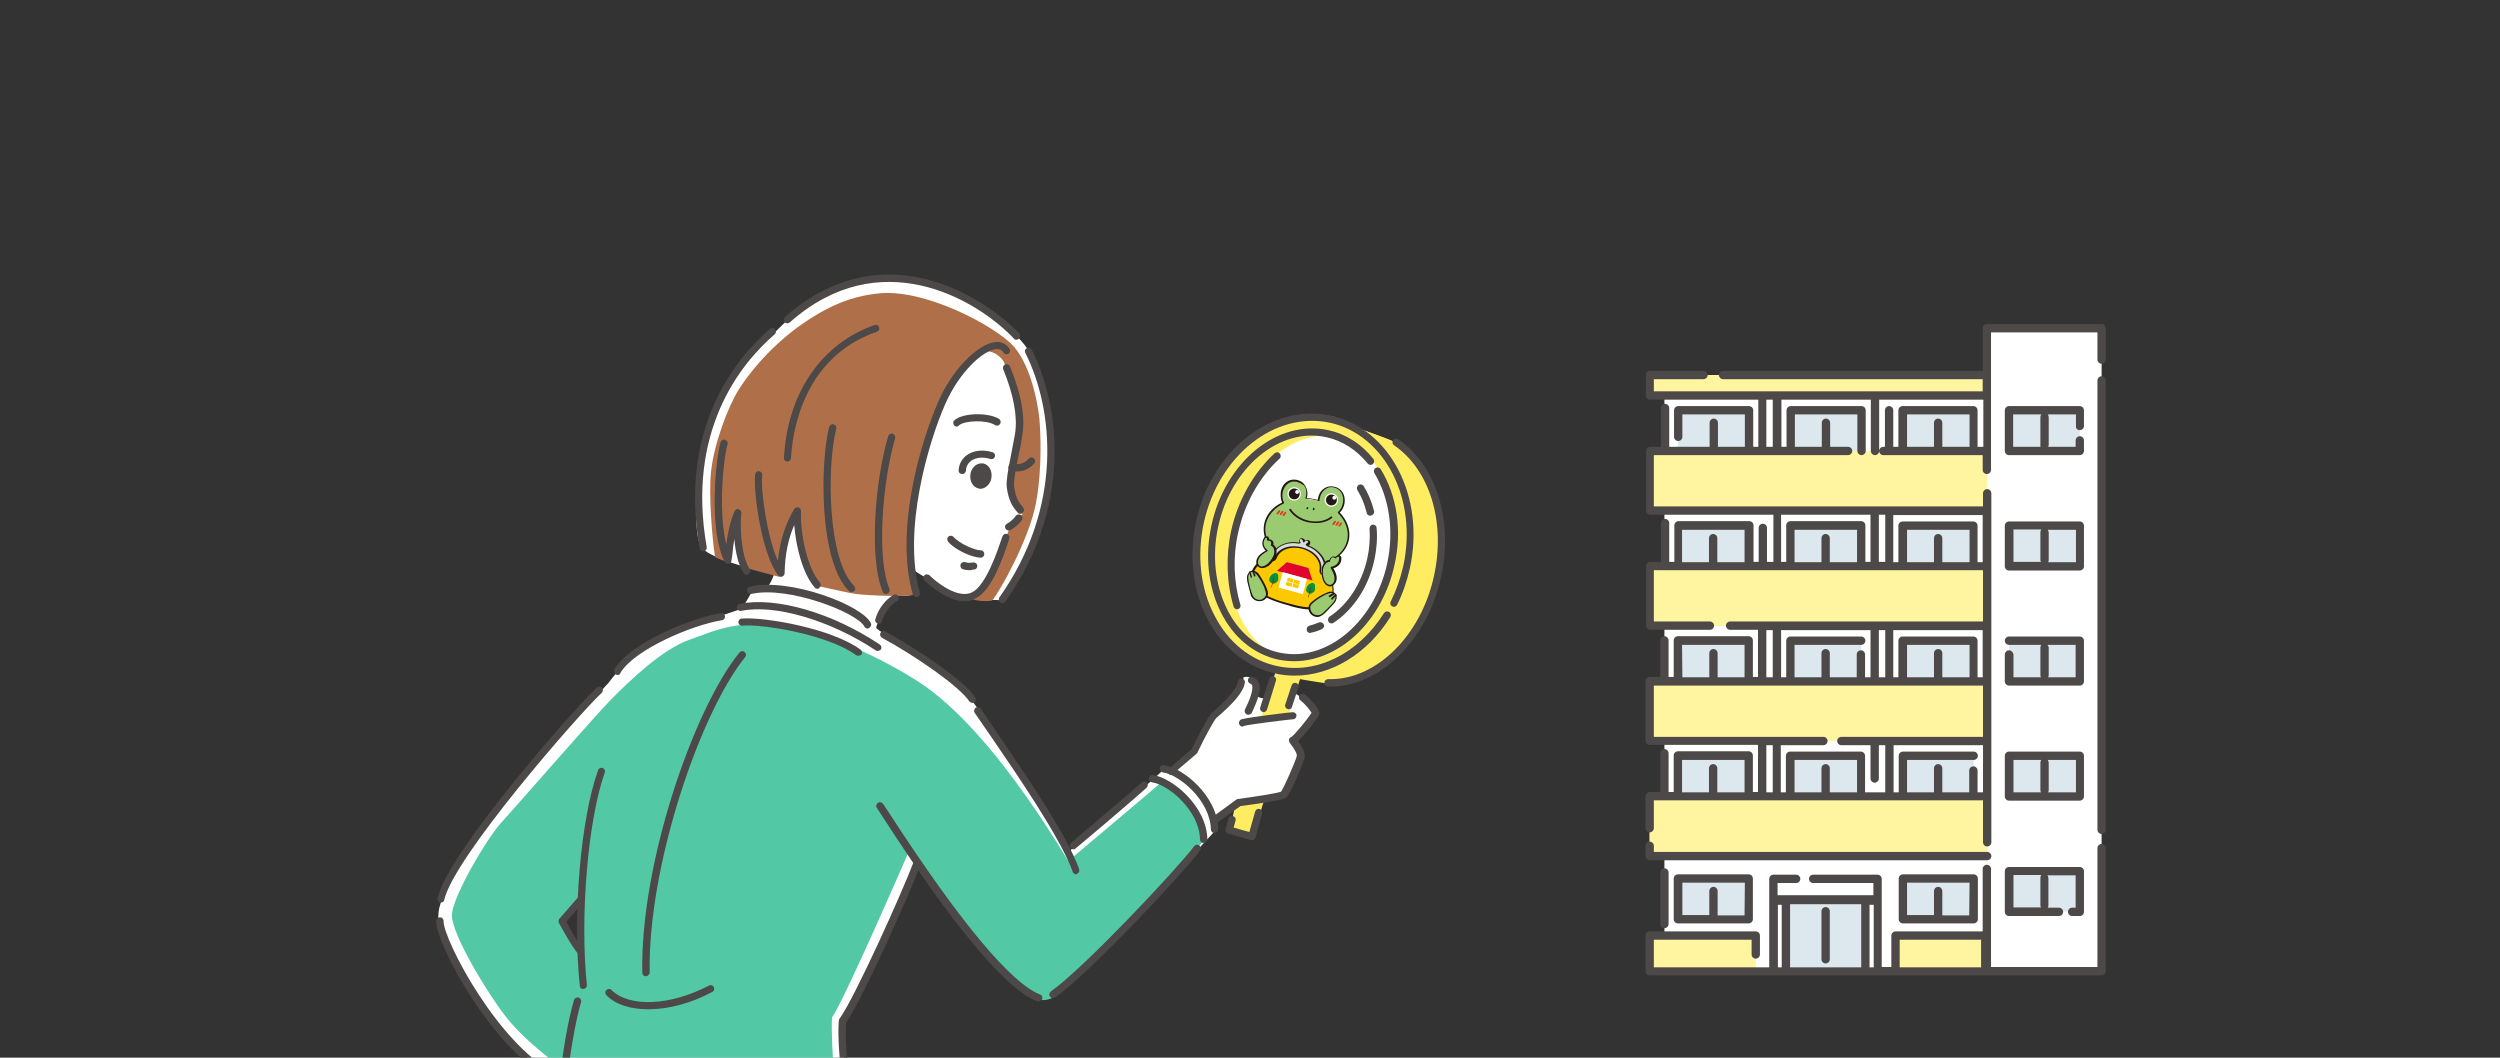 <?xml version="1.0" encoding="utf-8"?>
<!-- Generator: Adobe Illustrator 26.1.0, SVG Export Plug-In . SVG Version: 6.00 Build 0)  -->
<svg version="1.1" id="レイヤー_1" xmlns="http://www.w3.org/2000/svg" xmlns:xlink="http://www.w3.org/1999/xlink" x="0px"
	 y="0px" width="780px" height="330px" viewBox="0 0 780 330" style="enable-background:new 0 0 780 330;" xml:space="preserve">
<rect x="0" y="0" width="780" height="330" fill="#333333" stroke="none"/>
<style type="text/css">
	.st0{fill:#FFFFFF;}
	.st1{fill:#DCE8ED;}
	.st2{fill:#FFF4A0;}
	.st3{fill:#4C4948;}
	.st4{clip-path:url(#SVGID_00000057132193690330801890000002683619618493798071_);}
	.st5{fill:none;}
	.st6{fill:#FFED61;}
	.st7{fill:#AF7049;}
	.st8{fill:#52C8A5;}
	.st9{fill:#9BCB70;}
	.st10{fill:#231815;}
	.st11{fill:#FCC800;}
	.st12{fill:#DBDCDC;}
	.st13{fill:#E8381B;}
	.st14{fill:#DF032E;}
	.st15{fill:#009342;}
	.st16{fill:#6A3906;}
</style>
<g>
	<g>
		<polygon class="st0" points="619.9,102.4 619.9,117 519.3,117 514.7,117 514.7,123.4 519.3,123.4 519.3,140.7 514.7,140.7 
			514.7,159.3 519.3,159.3 519.3,176.7 514.7,176.7 514.7,195.3 519.3,195.3 519.3,212.6 514.7,212.6 514.7,231.2 519.3,231.2 
			519.3,248.5 514.7,248.5 514.7,267.1 519.3,267.1 519.3,291.9 514.7,291.9 514.7,303.1 519.3,303.1 547.8,303.1 619.9,303.1 
			655.7,303.1 655.7,102.4 		"/>
		<g>
			<rect x="626.8" y="128" class="st1" width="22.1" height="12.7"/>
			<rect x="626.8" y="163.9" class="st1" width="22.1" height="12.7"/>
			<rect x="626.8" y="199.9" class="st1" width="22.1" height="12.7"/>
			<rect x="626.8" y="235.8" class="st1" width="22.1" height="12.7"/>
			<rect x="626.8" y="271.7" class="st1" width="22.1" height="12.7"/>
			<rect x="523.5" y="128" class="st1" width="22.1" height="12.7"/>
			<rect x="593.7" y="128" class="st1" width="22.1" height="12.7"/>
			<rect x="558.6" y="128" class="st1" width="22.1" height="12.7"/>
			<rect x="523.5" y="163.9" class="st1" width="22.1" height="12.7"/>
			<rect x="593.7" y="163.9" class="st1" width="22.1" height="12.7"/>
			<rect x="558.6" y="163.9" class="st1" width="22.1" height="12.7"/>
			<rect x="523.5" y="199.9" class="st1" width="22.1" height="12.7"/>
			<rect x="593.7" y="199.9" class="st1" width="22.1" height="12.7"/>
			<rect x="558.6" y="199.9" class="st1" width="22.1" height="12.7"/>
			<rect x="523.5" y="235.8" class="st1" width="22.1" height="12.7"/>
			<rect x="593.7" y="235.8" class="st1" width="22.1" height="12.7"/>
			<rect x="523.5" y="274.1" class="st1" width="22.1" height="12.7"/>
			<rect x="593.7" y="274.1" class="st1" width="22.1" height="12.7"/>
			<rect x="558.6" y="235.8" class="st1" width="22.1" height="12.7"/>
			<rect x="557.2" y="280.8" class="st1" width="24.8" height="22.3"/>
			<g>
				<g>
					<rect x="514.7" y="117" class="st2" width="105.3" height="6.4"/>
					<rect x="514.7" y="140.7" class="st2" width="105.3" height="18.6"/>
					<rect x="514.7" y="176.7" class="st2" width="105.3" height="18.6"/>
					<rect x="514.7" y="212.6" class="st2" width="105.3" height="18.6"/>
					<rect x="514.7" y="248.5" class="st2" width="105.3" height="18.6"/>
				</g>
				<rect x="514.7" y="291.9" class="st2" width="33.1" height="11.1"/>
				<rect x="591.4" y="291.9" class="st2" width="28" height="11.1"/>
			</g>
		</g>
		<g>
			<path class="st3" d="M655.7,263.3c-0.7,0-1.3,0.6-1.3,1.3v37.1h-33.2v-30.6c0-0.7-0.6-1.3-1.3-1.3s-1.3,0.6-1.3,1.3v19.5h-27.2
				c-0.7,0-1.3,0.6-1.3,1.3v9.8h-3V281v-0.2v-0.1v-0.1v-6.4c0-0.7-0.6-1.3-1.3-1.3h-20.1c-0.7,0-1.3,0.6-1.3,1.3
				c0,0.7,0.6,1.3,1.3,1.3h18.8v3.8h-29.9v-3.8h5.8c0.7,0,1.3-0.6,1.3-1.3c0-0.7-0.6-1.3-1.3-1.3h-7.1c-0.7,0-1.3,0.6-1.3,1.3v6.4
				v0.1v0.1v0.2v20.8h-4.3h-28.5H516v-8.6h30.5v4.6c0,0.7,0.6,1.3,1.3,1.3s1.3-0.6,1.3-1.3v-5.9c0-0.7-0.6-1.3-1.3-1.3h-33.1
				c-0.7,0-1.3,0.6-1.3,1.3V303c0,0.7,0.6,1.3,1.3,1.3h4.6h28.5h5.6h3.8H582h3.8h5.6h28h0.5h35.8c0.7,0,1.3-0.6,1.3-1.3v-38.4
				C657,263.9,656.5,263.3,655.7,263.3z M580.7,282.1v19.7h-22.2v-19.7H580.7z M554.7,301.8v-19.5h1.2v19.5H554.7z M583.3,301.8
				v-19.5h1.3v19.5H583.3z M592.7,301.8v-8.6h25.4v8.6H592.7z"/>
			<path class="st3" d="M655.7,117.4c-0.7,0-1.3,0.6-1.3,1.3v140.2c0,0.7,0.6,1.3,1.3,1.3s1.3-0.6,1.3-1.3V118.7
				C657,118,656.5,117.4,655.7,117.4z"/>
			<path class="st3" d="M655.7,101.1h-35.8c-0.7,0-1.3,0.6-1.3,1.3v13.3h-81c-0.7,0-1.3,0.6-1.3,1.3s0.6,1.3,1.3,1.3h81v3.8h-29.2
				h-4.6h-30.5h-4.6H516v-3.8h15.5c0.7,0,1.3-0.6,1.3-1.3s-0.6-1.3-1.3-1.3h-16.7c-0.7,0-1.3,0.6-1.3,1.3v6.4c0,0.7,0.6,1.3,1.3,1.3
				h33.8v14.7H547V128c0-0.7-0.6-1.3-1.3-1.3h-22.1c-0.7,0-1.3,0.6-1.3,1.3v8.3c0,0.7,0.6,1.3,1.3,1.3s1.3-0.6,1.3-1.3v-7h19.5v10.1
				H536v-7.5c0-0.7-0.6-1.3-1.3-1.3s-1.3,0.6-1.3,1.3v7.5h-12.6v-12.1c0-0.7-0.6-1.3-1.3-1.3s-1.3,0.6-1.3,1.3v12.1h-3.3
				c-0.7,0-1.3,0.6-1.3,1.3v18.6c0,0.7,0.6,1.3,1.3,1.3H550h3.3v14.7h-2v-10.6c0-0.7-0.6-1.3-1.3-1.3s-1.3,0.6-1.3,1.3v10.6h-1.6
				v-11.4c0-0.7-0.6-1.3-1.3-1.3h-22.1c-0.7,0-1.3,0.6-1.3,1.3v11.4h-1.6v-12.1c0-0.7-0.6-1.3-1.3-1.3s-1.3,0.6-1.3,1.3v12.1h-3.3
				c-0.7,0-1.3,0.6-1.3,1.3v18.6c0,0.7,0.6,1.3,1.3,1.3h18.6c0.7,0,1.3-0.6,1.3-1.3s-0.6-1.3-1.3-1.3H516v-16h7.5h22.1h4.2h4.6h4.2
				h22.1h4.2h4.6h4.2h22.1h2.9v16h-29.2h-4.6h-30.5h-4.6h-10c-0.7,0-1.3,0.6-1.3,1.3s0.6,1.3,1.3,1.3h8.7v14.7h-1.6v-11.4
				c0-0.7-0.6-1.3-1.3-1.3h-22.1c-0.7,0-1.3,0.6-1.3,1.3v11.4h-1.6v-11.4c0-0.7-0.6-1.3-1.3-1.3s-1.3,0.6-1.3,1.3v11.4h-3.3
				c-0.7,0-1.3,0.6-1.3,1.3v18.6c0,0.7,0.6,1.3,1.3,1.3h33.8v14.7h-1.6v-11.4c0-0.7-0.6-1.3-1.3-1.3h-22.1c-0.7,0-1.3,0.6-1.3,1.3
				v11.4h-1.6V235c0-0.7-0.6-1.3-1.3-1.3s-1.3,0.6-1.3,1.3v12.1h-3.3c-0.7,0-1.3,0.6-1.3,1.3v10c0,0.7,0.6,1.3,1.3,1.3
				s1.3-0.6,1.3-1.3v-8.7h7.5h22.1h4.2h4.6h4.2h22.1h4.2h4.6h29.2v13.1c0,0.7,0.6,1.3,1.3,1.3s1.3-0.6,1.3-1.3v-31.7v-18.6v-17.3
				v-18.6v-22.7c0-0.7-0.6-1.3-1.3-1.3s-1.3,0.6-1.3,1.3v4.1h-29.2h-4.6h-30.5h-4.6H516v-16h33.8h4.6h22.2c0.7,0,1.3-0.6,1.3-1.3
				s-0.6-1.3-1.3-1.3H571v-7.5c0-0.7-0.6-1.3-1.3-1.3s-1.3,0.6-1.3,1.3v7.5H560v-10.1h19.5v11.4c0,0.7,0.6,1.3,1.3,1.3
				s1.3-0.6,1.3-1.3V128c0-0.7-0.6-1.3-1.3-1.3h-22.1c-0.7,0-1.3,0.6-1.3,1.3v11.4h-1.6v-14.7h27.9v16c0,0.7,0.6,1.3,1.3,1.3
				s1.3-0.6,1.3-1.3v-16h3.3h29.2v14.7H617V128c0-0.7-0.6-1.3-1.3-1.3h-22.1c-0.7,0-1.3,0.6-1.3,1.3v11.4h-1.6V128
				c0-0.7-0.6-1.3-1.3-1.3s-1.3,0.6-1.3,1.3v11.4h-0.5c-0.7,0-1.3,0.6-1.3,1.3s0.6,1.3,1.3,1.3h6h22.1h2.9v4.6
				c0,0.7,0.6,1.3,1.3,1.3s1.3-0.6,1.3-1.3v-23.2V117v-13.3h33.2v8.5c0,0.7,0.6,1.3,1.3,1.3s1.3-0.6,1.3-1.3v-9.8
				C657,101.7,656.5,101.1,655.7,101.1z M535.8,175.4v-7.5c0-0.7-0.6-1.3-1.3-1.3s-1.3,0.6-1.3,1.3v7.5h-8.4v-10.1h19.5v10.1H535.8z
				 M555.7,160.6h27.9v14.7H582v-11.4c0-0.7-0.6-1.3-1.3-1.3h-22.1c-0.7,0-1.3,0.6-1.3,1.3v11.4h-1.6L555.7,160.6L555.7,160.6z
				 M570.9,175.4v-7.5c0-0.7-0.6-1.3-1.3-1.3s-1.3,0.6-1.3,1.3v7.5h-8.4v-10.1h19.5v10.1H570.9z M606,175.4v-7.5
				c0-0.7-0.6-1.3-1.3-1.3s-1.3,0.6-1.3,1.3v7.5H595v-10.1h19.5v10.1H606z M618.6,211.3H617v-11.4c0-0.7-0.6-1.3-1.3-1.3h-22.1
				c-0.7,0-1.3,0.6-1.3,1.3v11.4h-1.6v-14.7h27.9L618.6,211.3L618.6,211.3z M604.7,202.5c-0.7,0-1.3,0.6-1.3,1.3v7.5H595v-10.1h19.5
				v10.1H606v-7.5C606,203,605.4,202.5,604.7,202.5z M588.2,196.6v14.7h-2v-14.7H588.2z M581.9,211.3v-7.1c0-0.7-0.6-1.3-1.3-1.3
				s-1.3,0.6-1.3,1.3v7.1h-8.4v-7.5c0-0.7-0.6-1.3-1.3-1.3s-1.3,0.6-1.3,1.3v7.5h-8.4v-10.1h20.8c0.7,0,1.3-0.6,1.3-1.3
				s-0.6-1.3-1.3-1.3h-22.1c-0.7,0-1.3,0.6-1.3,1.3v11.4h-1.6v-14.7h27.9v14.7L581.9,211.3L581.9,211.3z M551.1,196.6h2v14.7h-2
				V196.6z M524.8,201.2h19.5v10.1h-8.4v-7.5c0-0.7-0.6-1.3-1.3-1.3s-1.3,0.6-1.3,1.3v7.5h-8.4L524.8,201.2L524.8,201.2z
				 M535.8,247.2v-7.5c0-0.7-0.6-1.3-1.3-1.3s-1.3,0.6-1.3,1.3v7.5h-8.4v-10.1h19.5v10.1H535.8z M551.1,247.2v-14.7h2v14.7H551.1z
				 M570.9,247.2v-7.5c0-0.7-0.6-1.3-1.3-1.3s-1.3,0.6-1.3,1.3v7.5h-8.4v-10.1h19.5v10.1H570.9z M584.8,247.2h-2.9v-11.4
				c0-0.7-0.6-1.3-1.3-1.3h-22.1c-0.7,0-1.3,0.6-1.3,1.3v11.4h-1.6v-14.7h13.3c0.7,0,1.3-0.6,1.3-1.3s-0.6-1.3-1.3-1.3h-14.6h-4.6
				H516v-16h7.5h22.1h4.2h4.6h4.2h22.1h4.2h4.6h4.2h22.1h2.9v16h-29.2h-4.6h-10.4c-0.7,0-1.3,0.6-1.3,1.3s0.6,1.3,1.3,1.3h9.1v10.4
				c0,0.7,0.6,1.3,1.3,1.3s1.3-0.6,1.3-1.3v-10.4h2v14.7H584.8z M617,247.2v-6.8c0-0.7-0.6-1.3-1.3-1.3s-1.3,0.6-1.3,1.3v6.8H606
				v-7.5c0-0.7-0.6-1.3-1.3-1.3s-1.3,0.6-1.3,1.3v7.5H595v-10.1h20.8c0.7,0,1.3-0.6,1.3-1.3s-0.6-1.3-1.3-1.3h-22.1
				c-0.7,0-1.3,0.6-1.3,1.3v11.4h-1.6v-14.7h27.9v14.7L617,247.2L617,247.2z M618.6,175.4H617V164c0-0.7-0.6-1.3-1.3-1.3h-22.1
				c-0.7,0-1.3,0.6-1.3,1.3v11.4h-1.6v-14.7h27.9L618.6,175.4L618.6,175.4z M588.2,160.6v14.7h-2v-14.7H588.2z M553.1,139.4h-2
				v-14.7h2V139.4z M606,139.4v-7.5c0-0.7-0.6-1.3-1.3-1.3s-1.3,0.6-1.3,1.3v7.5H595v-10.1h19.5v10.1H606z"/>
			<path class="st3" d="M518,272.2v16.1c0,0.7,0.6,1.3,1.3,1.3s1.3-0.6,1.3-1.3v-16.1c0-0.7-0.6-1.3-1.3-1.3S518,271.5,518,272.2z"
				/>
			<path class="st3" d="M514.7,268.4H620c0.7,0,1.3-0.6,1.3-1.3c0-0.7-0.6-1.3-1.3-1.3H516v-1.9c0-0.7-0.6-1.3-1.3-1.3
				s-1.3,0.6-1.3,1.3v3.2C513.4,267.8,514,268.4,514.7,268.4z"/>
			<path class="st3" d="M648.9,134.2c0.7,0,1.3-0.6,1.3-1.3V128c0-0.7-0.6-1.3-1.3-1.3h-22.1c-0.7,0-1.3,0.6-1.3,1.3v12.7
				c0,0.7,0.6,1.3,1.3,1.3h22.1c0.7,0,1.3-0.6,1.3-1.3v-3.3c0-0.7-0.6-1.3-1.3-1.3s-1.3,0.6-1.3,1.3v2H639c0.1-0.2,0.2-0.4,0.2-0.6
				v-8.6c0-0.3-0.1-0.6-0.3-0.9h8.8v3.6C647.6,133.6,648.1,134.2,648.9,134.2z M636.7,139.4h-8.6v-10.1h8.8
				c-0.2,0.2-0.3,0.5-0.3,0.9v8.6C636.5,139,636.6,139.2,636.7,139.4z"/>
			<path class="st3" d="M625.5,176.7c0,0.7,0.6,1.3,1.3,1.3h22.1c0.7,0,1.3-0.6,1.3-1.3V164c0-0.7-0.6-1.3-1.3-1.3h-22.1
				c-0.7,0-1.3,0.6-1.3,1.3V176.7z M647.6,175.4H639c0.1-0.2,0.2-0.4,0.2-0.6v-8.6c0-0.3-0.1-0.6-0.3-0.9h8.8v10.1H647.6z
				 M628.1,165.2h8.8c-0.2,0.2-0.3,0.5-0.3,0.9v8.6c0,0.2,0.1,0.5,0.2,0.6h-8.6v-10.1H628.1z"/>
			<path class="st3" d="M626.8,202.9c-0.7,0-1.3,0.6-1.3,1.3v8.4c0,0.7,0.6,1.3,1.3,1.3h22.1c0.7,0,1.3-0.6,1.3-1.3v-12.7
				c0-0.7-0.6-1.3-1.3-1.3h-22.1c-0.7,0-1.3,0.6-1.3,1.3s0.6,1.3,1.3,1.3h10.1c-0.2,0.2-0.3,0.5-0.3,0.9v8.6c0,0.2,0.1,0.5,0.2,0.6
				h-8.6v-7.1C628.1,203.5,627.5,202.9,626.8,202.9z M638.8,201.2h8.8v10.1H639c0.1-0.2,0.2-0.4,0.2-0.6V202
				C639.1,201.7,639,201.4,638.8,201.2z"/>
			<path class="st3" d="M625.5,248.5c0,0.7,0.6,1.3,1.3,1.3h22.1c0.7,0,1.3-0.6,1.3-1.3v-12.7c0-0.7-0.6-1.3-1.3-1.3h-22.1
				c-0.7,0-1.3,0.6-1.3,1.3V248.5z M647.6,247.2H639c0.1-0.2,0.2-0.4,0.2-0.6V238c0-0.3-0.1-0.6-0.3-0.9h8.8v10.1H647.6z
				 M628.1,237.1h8.8c-0.2,0.2-0.3,0.5-0.3,0.9v8.6c0,0.2,0.1,0.5,0.2,0.6h-8.6v-10.1H628.1z"/>
			<path class="st3" d="M625.5,284.5c0,0.7,0.6,1.3,1.3,1.3h15.6c0.7,0,1.3-0.6,1.3-1.3c0-0.7-0.6-1.3-1.3-1.3h-3.5
				c0.1-0.2,0.2-0.4,0.2-0.6V274c0-0.3-0.1-0.6-0.3-0.9h8.8v10.1h-1.1c-0.7,0-1.3,0.6-1.3,1.3c0,0.7,0.6,1.3,1.3,1.3h2.4
				c0.7,0,1.3-0.6,1.3-1.3v-12.7c0-0.7-0.6-1.3-1.3-1.3h-22.1c-0.7,0-1.3,0.6-1.3,1.3L625.5,284.5L625.5,284.5z M628.1,273h8.8
				c-0.2,0.2-0.3,0.5-0.3,0.9v8.6c0,0.2,0.1,0.5,0.2,0.6h-8.6V273H628.1z"/>
			<path class="st3" d="M523.5,272.8c-0.7,0-1.3,0.6-1.3,1.3v12.7c0,0.7,0.6,1.3,1.3,1.3h22.1c0.7,0,1.3-0.6,1.3-1.3v-12.7
				c0-0.7-0.6-1.3-1.3-1.3H523.5z M544.3,285.6h-8.4V278c0-0.7-0.6-1.3-1.3-1.3s-1.3,0.6-1.3,1.3v7.5h-8.4v-10.1h19.5L544.3,285.6
				L544.3,285.6z"/>
			<path class="st3" d="M593.7,272.8c-0.7,0-1.3,0.6-1.3,1.3v12.7c0,0.7,0.6,1.3,1.3,1.3h22.1c0.7,0,1.3-0.6,1.3-1.3v-12.7
				c0-0.7-0.6-1.3-1.3-1.3H593.7z M614.4,285.6H606V278c0-0.7-0.6-1.3-1.3-1.3s-1.3,0.6-1.3,1.3v7.5H595v-10.1h19.5L614.4,285.6
				L614.4,285.6z"/>
			<path class="st3" d="M569.6,300.6c0.7,0,1.3-0.6,1.3-1.3v-15c0-0.7-0.6-1.3-1.3-1.3s-1.3,0.6-1.3,1.3v15
				C568.3,300,568.9,300.6,569.6,300.6z"/>
		</g>
	</g>
	<g>
		<g>
			<defs>
				<rect id="SVGID_1_" x="123" y="27.4" width="346.4" height="302.6"/>
			</defs>
			<clipPath id="SVGID_00000176012338848968929890000013738905736577397433_">
				<use xlink:href="#SVGID_1_"  style="overflow:visible;"/>
			</clipPath>
			<g style="clip-path:url(#SVGID_00000176012338848968929890000013738905736577397433_);">
				<polygon class="st5" points="175.4,287.9 181.2,296.3 180.9,281.5 				"/>
				<path class="st0" d="M447.8,155.7c-2.4-11.3-12.2-17.6-12.2-17.6l-20.5-7.8c0,0,5.5-0.6-5.9,0s-21.6,7.1-27.9,16.6
					s-8.9,20.2-7.9,31.2s5.4,18.1,11.6,24.1s13,7.2,13,7.2l-2.2,8.4c0,0-2.9,0.4-3.5-0.7c-0.5-1,0.7-1.7-0.6-4.2
					c-1.3-2.4-3.7-1.6-3.7-1.6s-0.1,1-0.3,1.3c-0.3,0.3-1.1,2.9-2.3,4.6c-1.2,1.7-5,4.2-6.1,5.4s-5.7,10.9-5.7,10.9l-7.8,7.2
					l-2.5-0.8l-3.6,3.3l-17.6,15.6l-8.3,6.6l-0.8-0.3c-0.6-2.4-17.5-28.1-21.4-34c-5.1-7.5-9.2-16.4-20.6-23.8
					c-3.2-2.1-16.3-10-17.6-11.3c-0.3-1.6,5-8.7,6.9-10.3c2.7,0.5,6.2-0.5,6.2-0.5s-1.6-4.9-1.3-7.4c0.8,1,4.1,2.6,4.1,2.6
					s4.7,3.7,7.3,5.1c2.6,1.4,12.6,1.8,16.2,1.7c0,0,4.9-7.7,7-10.5s5.3-14.8,6.4-19.5c1.2-4.7,1.7-13,1.7-18.6s-1.1-16.3-4.8-25.2
					c-3.7-8.9-12.6-14.3-20.6-19.4c-7.9-5.2-21.6-7.8-30.7-6.7c-7.1,0.9-18.1,6.9-22.1,9.3c-4,2.3-19.4,18.8-21.4,21.9
					c-2.1,3.1-8.9,21.3-9.8,25.9c-0.9,4.6-2.6,22.6,0.5,26.5s20.5,7.9,22.4,8.1c0.1,1.3-2.1,4.5-2.1,4.5l-4.5,0.8l-3.3,5.6
					c0,0-13.9,4.7-16.1,5.4c-2.2,0.7-12.8,6.6-16.7,8.8c-3.8,2.1-8.8,8.9-8.8,8.9s-20.3,22-21.8,23.4s-20.8,27.4-23.1,30.1
					c-2.3,2.7-6.9,12.3-7.9,16.6c-1,4.3,0.4,7.1,1.2,10.4c0.7,3.3,10.8,19,17.4,27.9c6.1,8.2,17.9,14.7,19.7,15.7h88.3
					c-0.4-5.8-1-17.7-1-17.7s3.6-6.5,5.9-11.1c2.4-4.6,13.8-30.1,14.9-32.7s2.4-7.2,2.4-7.2s12.3,19.2,16,22.6s15.4,16.2,17.2,17.9
					c5.1,5,8.3,2.2,9.9,1.4c1.6-0.9,7.9-7.4,12.7-11.3c4.8-3.8,27.7-29.1,29.3-30.9c1.6-1.9,8.3-9.1,8.3-9.1l-0.3-2.7l6.2-4.1
					l-1.5,7.2l6.9,1.8l2.8-11.3l7-1.5c0,0,4.8-10.3,4.9-12.2c0.1-1.8-2.1-4.8-2.1-4.8s5.9-5.5,6.3-7.9s-1.3-2.5-2.9-4.9
					s-3.2-2.3-3.2-2.3l1.4-5.8c0,0,7.9,2.3,9.5,2.6c1.6-0.1,8.1,1.2,15.4-4.3c7.3-5.4,15-14.3,18.3-26.7
					C451.4,169.5,450.2,167,447.8,155.7z M175.4,287.9l5.5-6.4l0.3,14.8L175.4,287.9z"/>
				<g>
					<path class="st3" d="M305.6,151.3c1.2,0.3,2.4-0.8,2.7-2.3c0.3-1.5-0.4-3-1.6-3.3s-2.4,0.8-2.7,2.3
						C303.6,149.6,304.4,151.1,305.6,151.3z"/>
					<path class="st6" d="M449.2,160.5c-1.6-12.2-9.5-20.1-13.3-22.2c-3.8-2.1-15.6-5.7-19-6.8c0,0-4.4-0.8-9.1-0.9
						c-4.7-0.1-13.5,4.3-19.9,9c-6.3,4.8-11.4,17.7-13,22.9s-1.2,12.2-0.8,17.2c0.4,5,4.3,15.4,10.6,21.7c6.3,6.2,13.4,8.3,13.4,8.3
						l-5,15.3l8.9-1.7l3.6-11.4c0,0,7.2,1.2,9.2,1.5s9.4-0.8,14.3-3.8c4.9-3.1,14.8-13.2,17.9-22.5
						C449.9,177.8,450.8,172.7,449.2,160.5z M434,176.4c-4.2,19-18.6,32.1-32.2,29.1s-21.3-20.9-17.1-39.9
						c4.2-19,18.6-32.1,32.2-29.1c4.8,1.1,8.9,4,12,8.2l1.9,3C435,155.3,436.4,165.7,434,176.4z"/>
					<polygon class="st6" points="383.8,259.3 390.9,261.3 394.4,249.6 385.6,251.1 					"/>
					<path class="st7" d="M227,175.4c0.3-3.8,1-9.7,2.2-11.3c0.7,2.7,1.6,8.9,3.2,13c3.2,0.9,7,1.9,10.8,2.9
						c0.1-2.3,0.2-6.4,0.7-8.3c1.1-4.6,3-9.2,4.6-10.9c0.3,3.2,2.5,14.1,3.2,16c0.5,1.4,2,4,3.3,6c5.8,1.3,10.4,2.3,11.9,2.5
						c4.6,0.6,17.1,1,19,0.1c-0.5-1.6-1.2-5.8-1.6-9.2c-0.4-3.3,0.1-16.7,1.1-21.7s3.5-17,5.4-22.1c1.9-5.1,6.1-14,11.5-20
						s10.2-0.9,10.9,0.5c0.6,1.5,3.5,9.5,4.6,14.7s-1.1,13.6-1.3,15.8c-0.2,2.1-2.1,8.5-1.2,11c0.9,2.4,3.7,6,3.7,6l-4,4.3
						c0,0-4.1,11.1-5.3,13.8c-1.2,2.7-3.8,5.7-6.5,8.3c0.4,0.5,4.1,1,6.3,0.6c2.1-2.2,11.5-18.9,13.7-30.3
						c2.1-11.3,1.4-22.8,1.1-26.3s-2.3-16.2-8-22.7c-5.7-6.4-28.3-18.4-42.7-16.5c-4.6,0.6-11.3,1.6-21.4,8.2
						c-9.3,6-17.3,14.7-21.8,21.9c-3,4.7-7.7,16.6-8.6,25.8c-0.7,7.2,0.4,20.6,1.3,26.3C223.6,174.1,225,174.7,227,175.4z"/>
					<path class="st0" d="M428.9,144.7c-3.1-4.2-7.2-7.2-12-8.2c-13.6-3-28,10.1-32.2,29.1s3.5,36.9,17.1,39.9s28-10.1,32.2-29.1
						c2.3-10.7,0.9-21.1-3.2-28.6L428.9,144.7z"/>
					<polygon class="st5" points="175.4,287.4 180.9,296.1 180.8,281 					"/>
					<path class="st8" d="M370.9,250.8c-3.5-4.2-5.5-5.1-8.7-6.6c-1.3,1.2-27.2,23-27.2,23s0.7,1.3,0.8,5.4
						c-0.1,0.8-24.3-44.1-49.7-60.2c-13.9-8.8-29.6-15.1-39.6-16.7c-16.5-2.7-22.8,0.9-31.4,3.9c-8.6,3-19,13.1-24.6,18.8
						c-4.5,4.5-28.6,32.2-34.4,38.6c-4.5,5.1-14.8,22.6-15.1,28.4s11.4,25,16.9,31.9c6.3,8.1,18,16.3,18,16.3l-0.2,3.4h84.6
						c-0.5-7.3-1-15.9-0.7-19.6c3.5-4.6,24-51.8,24-51.8S301.5,291,305,294c2.6,2.2,4.2,6.6,6.3,8.6c2.1,2,10.6,9.9,14.8,9.4
						s7.1-4.7,12.2-10.1s24.1-24.5,27.1-28.1s10-11.3,10-11.3S374.4,255,370.9,250.8z M175.4,287.4l5.4-6.4l0.1,15.1L175.4,287.4z"
						/>
				</g>
				<g>
					<path class="st3" d="M318.3,160.3c-0.3,0-0.6-0.1-0.8-0.4c-1.5-1.7-2.8-3.5-3.4-7.9c-0.2-2.1,0.4-5.2,1.2-9.3
						c0.4-2.2,0.9-4.7,1.4-7.4c0.8-5.3-0.4-12-3.7-20.1c-0.2-0.6,0-1.2,0.6-1.5c0.6-0.2,1.2,0,1.5,0.6c3.5,8.5,4.8,15.6,3.9,21.3
						c-0.4,2.7-0.9,5.3-1.4,7.5c-0.7,3.7-1.4,6.9-1.2,8.6c0.5,3.8,1.5,5.1,2.8,6.6c0.4,0.5,0.4,1.2-0.1,1.6
						C318.9,160.2,318.6,160.3,318.3,160.3z"/>
					<path class="st3" d="M314.7,165.5c-0.4,0-0.8-0.2-1-0.6c-0.3-0.6-0.1-1.2,0.5-1.5c1-0.5,2.4-1.9,2.7-2.4
						c0.3-0.5,1.1-0.7,1.6-0.3c0.5,0.3,0.7,1.1,0.3,1.6c-0.5,0.8-2.2,2.4-3.5,3.1C315.1,165.5,314.9,165.5,314.7,165.5z"/>
					<path class="st3" d="M301,187.6c-6.1,0-12.5-6.4-12.6-6.5c-0.4-0.4-0.4-1.2,0-1.6c0.4-0.4,1.2-0.4,1.6,0
						c2.2,2.2,8.9,7.5,13.3,5.3c4.3-2.1,7.9-12.9,9.1-16.4c0.1-0.5,0.3-0.8,0.4-1.1c0.2-0.6,0.9-0.9,1.4-0.7
						c0.6,0.2,0.9,0.9,0.7,1.4c-0.1,0.2-0.2,0.6-0.3,1c-1.4,4.2-5,15.2-10.2,17.7C303.2,187.4,302.1,187.6,301,187.6z"/>
					<path class="st3" d="M306,174C306,174,305.9,174,306,174c-2.4,0-7.8-2.2-10.2-5c-0.4-0.5-0.3-1.2,0.1-1.6
						c0.5-0.4,1.2-0.3,1.6,0.1c1.8,2.1,6.6,4.2,8.5,4.2c0.6,0,1.1,0.5,1.1,1.2C307.1,173.5,306.6,174,306,174z"/>
					<path class="st3" d="M302.3,177.9c-0.6,0-1.2-0.1-1.9-0.3c-0.6-0.2-0.9-0.9-0.7-1.5c0.2-0.6,0.9-0.9,1.5-0.7
						c0.8,0.3,1.4,0.2,2.1,0.1h0.4c0.6-0.1,1.2,0.4,1.2,1c0.1,0.6-0.4,1.2-1,1.2h-0.3C303.2,177.9,302.8,177.9,302.3,177.9z"/>
					<path class="st3" d="M317.2,147.1c-0.5,0-1.1,0-1.6-0.1c-0.6-0.1-1.1-0.7-1-1.3s0.7-1.1,1.3-1c1.9,0.3,3.5,0.1,5.1-1.6
						c0.4-0.5,1.2-0.5,1.6,0c0.5,0.4,0.5,1.2,0,1.6C320.9,146.6,318.9,147.1,317.2,147.1z"/>
					<path class="st3" d="M305.9,152.5c-0.2,0-0.4,0-0.6-0.1c-1.8-0.4-2.9-2.4-2.5-4.6c0.2-1.2,0.9-2.2,1.7-2.7
						c0.7-0.5,1.5-0.6,2.3-0.5c1.8,0.4,2.9,2.4,2.5,4.6l0,0c-0.2,1.2-0.9,2.2-1.7,2.7C307.1,152.3,306.5,152.5,305.9,152.5z
						 M306.3,146.9c-0.1,0-0.3,0-0.4,0.1c-0.4,0.2-0.7,0.7-0.8,1.3c-0.2,1,0.2,1.8,0.8,1.9c0.2,0,0.4,0,0.6-0.1
						c0.4-0.2,0.7-0.7,0.8-1.3c0.2-1-0.2-1.8-0.8-1.9C306.3,146.9,306.3,146.9,306.3,146.9z M308.2,149L308.2,149L308.2,149z"/>
					<path class="st3" d="M300.2,147.9C300.1,147.9,300.1,147.9,300.2,147.9c-0.7,0-1.2-0.6-1.1-1.2c0.1-2,1.1-3.7,2.7-4.8
						c2.1-1.4,4.9-1.7,7.9-0.8c0.6,0.2,0.9,0.8,0.7,1.4c-0.2,0.6-0.8,0.9-1.4,0.7c-2.3-0.7-4.4-0.5-5.9,0.5c-1,0.7-1.7,1.8-1.7,3.1
						C301.3,147.5,300.8,147.9,300.2,147.9z"/>
					<path class="st3" d="M298.5,133.1c-0.3,0-0.6-0.1-0.8-0.4c-0.4-0.5-0.4-1.2,0.1-1.6c2.6-2.3,10.5-2.5,13.9-0.4
						c0.5,0.3,0.7,1,0.3,1.6c-0.3,0.5-1,0.7-1.6,0.3c-2.6-1.7-9.5-1.4-11.2,0.1C299,133,298.7,133.1,298.5,133.1z"/>
					<path class="st3" d="M285.9,186.3c-0.5,0-0.9-0.3-1.1-0.8c-5.7-20,2.3-47.3,8-60.3c4.2-9.8,12.5-18.2,18-18.5
						c1.8-0.1,3.3,0.7,4.2,2.2c0.3,0.5,0.1,1.2-0.4,1.5s-1.2,0.1-1.5-0.4c-0.5-0.8-1.1-1.1-2.1-1.1c-4.2,0.2-11.8,7.3-16.1,17.2
						c-5.2,11.8-13.4,39.4-7.9,58.8c0.2,0.6-0.2,1.2-0.8,1.4C286.1,186.3,286,186.3,285.9,186.3z"/>
					<path class="st3" d="M312.8,188.2c-0.2,0-0.5-0.1-0.7-0.2c-0.5-0.4-0.6-1.1-0.3-1.6c20.1-28.4,16.9-58.9,8.1-76.3
						c-0.3-0.6-0.1-1.2,0.5-1.5s1.2-0.1,1.5,0.5c9.1,18,12.5,49.4-8.3,78.7C313.5,188.1,313.1,188.2,312.8,188.2z"/>
					<path class="st3" d="M317.1,106c-0.3,0-0.6-0.1-0.8-0.4c-12-12.6-42-29.8-69.9-5c-0.5,0.4-1.2,0.4-1.6-0.1
						c-0.4-0.5-0.4-1.2,0.1-1.6c13.2-11.7,28.5-15.8,44.4-11.7C301.7,90.4,312.2,98,318,104c0.4,0.5,0.4,1.2,0,1.6
						C317.6,105.9,317.4,106,317.1,106z"/>
					<path class="st3" d="M219.4,172c-0.5,0-1-0.4-1.1-0.9c-6.6-37.3,10.9-58.9,21.9-68.5c0.5-0.4,1.2-0.4,1.6,0.1
						c0.4,0.5,0.4,1.2-0.1,1.6c-10.7,9.2-27.6,30.2-21.2,66.4c0.1,0.6-0.3,1.2-0.9,1.3C219.6,172,219.5,172,219.4,172z"/>
					<path class="st3" d="M233,179.4c-0.4,0-0.7-0.2-0.9-0.5c-1.7-2.3-2.6-6.5-3-10.7c-0.3,1.8-0.5,3.5-0.6,4.8
						c-0.1,0.8-0.2,1.5-0.3,2s-0.5,0.9-0.9,0.9c-0.5,0.1-1-0.2-1.2-0.6c-4.8-9.3-3.1-30.4-1.3-37.3c0.2-0.6,0.8-1,1.4-0.8
						c0.6,0.2,1,0.8,0.8,1.4c-1.7,6.5-2.7,21.8-0.4,31.3c0.4-3.3,1.2-7.3,2.6-10.4c0.2-0.5,0.8-0.8,1.3-0.6s0.9,0.7,0.8,1.2
						c-0.6,5.6,0.3,14.2,2.6,17.4c0.4,0.5,0.2,1.2-0.3,1.6C233.4,179.4,233.2,179.4,233,179.4z"/>
					<path class="st3" d="M255,183.7c-0.3,0-0.6-0.1-0.8-0.4c-3.7-4.1-5.9-12.8-6.4-19.5c-1.9,4.4-2.9,9.4-3,15
						c0,0.5-0.3,0.9-0.8,1.1c-0.4,0.2-0.9,0-1.2-0.4c-4.8-5.9-7.8-24.9-7.2-31.5c0.1-0.6,0.6-1.1,1.2-1c0.6,0.1,1.1,0.6,1,1.2
						c-0.5,5.2,1.6,19.4,4.9,26.8c0.6-6.1,2.3-11.5,5.1-16.2c0.3-0.4,0.8-0.6,1.3-0.5c0.5,0.2,0.8,0.6,0.8,1.1
						c-0.3,7.1,2.1,18.2,5.9,22.3c0.4,0.5,0.4,1.2-0.1,1.6C255.5,183.6,255.3,183.7,255,183.7z"/>
					<path class="st3" d="M265.7,184.7c-0.3,0-0.6-0.1-0.8-0.3c-9.5-9.3-9-40.1-6.2-51.2c0.2-0.6,0.8-1,1.4-0.8s1,0.8,0.8,1.4
						c-3,12-2.7,40.9,5.6,49c0.4,0.4,0.5,1.2,0,1.6C266.3,184.6,266,184.7,265.7,184.7z"/>
					<path class="st3" d="M276.4,185.3c-0.4,0-0.9-0.3-1-0.7c-4.2-9.9-2.6-33.8,1.7-48.5c0.2-0.6,0.8-0.9,1.4-0.8
						c0.6,0.2,0.9,0.8,0.8,1.4c-4.1,14.1-5.8,37.6-1.8,47c0.2,0.6,0,1.2-0.6,1.5C276.7,185.3,276.6,185.3,276.4,185.3z"/>
					<path class="st3" d="M245.7,144L245.7,144c-0.7,0-1.2-0.6-1.1-1.2c1.1-20.2,11.7-35.6,28.3-41.4c0.6-0.2,1.2,0.1,1.4,0.7
						c0.2,0.6-0.1,1.2-0.7,1.4c-23.4,8-26.4,32.1-26.8,39.3C246.8,143.5,246.3,144,245.7,144z"/>
					<path class="st3" d="M274.2,194.6c-0.1,0-0.2,0-0.3,0c-0.6-0.2-1-0.8-0.8-1.4c0.9-3.2,3.1-6.1,5.7-7.6c0.5-0.3,1.2-0.1,1.5,0.4
						s0.1,1.2-0.4,1.5c-2.1,1.2-3.9,3.7-4.7,6.3C275.2,194.3,274.7,194.6,274.2,194.6z"/>
					<path class="st3" d="M270.7,196.1c-0.4,0-0.8-0.2-1-0.6c-2.1-4.3-23.8-12.8-35.2-10.2c-0.6,0.1-1.2-0.2-1.4-0.9
						c-0.1-0.6,0.2-1.2,0.9-1.4c12.4-2.8,35,5.8,37.7,11.4c0.3,0.6,0,1.2-0.5,1.5C271.1,196,270.9,196.1,270.7,196.1z"/>
					<path class="st3" d="M273.8,203.1c-0.2,0-0.4-0.1-0.6-0.2c-14.2-9.4-31.5-14.5-42-12.3c-0.6,0.1-1.2-0.3-1.3-0.9
						c-0.1-0.6,0.3-1.2,0.9-1.3c11.3-2.3,28.9,2.8,43.7,12.7c0.5,0.3,0.7,1,0.3,1.6C274.5,202.9,274.2,203.1,273.8,203.1z"/>
					<path class="st3" d="M303.4,219.3c-0.4,0-0.7-0.2-1-0.5c-3-4.6-16.7-14.1-27.2-19.8c-0.5-0.3-0.8-1-0.5-1.5
						c0.3-0.6,1-0.8,1.5-0.5c9.5,5.2,24.6,15.2,28.1,20.6c0.3,0.5,0.2,1.2-0.3,1.6C303.8,219.3,303.6,219.3,303.4,219.3z"/>
					<path class="st3" d="M192.7,210.6c-0.2,0-0.4-0.1-0.6-0.2c-0.5-0.3-0.7-1-0.4-1.6c5-8.4,24.3-16.1,33.2-17.5
						c0.6-0.1,1.2,0.3,1.3,0.9c0.1,0.6-0.3,1.2-0.9,1.3c-9.5,1.5-27.4,9.2-31.7,16.4C193.5,210.4,193.1,210.6,192.7,210.6z"/>
					<path class="st3" d="M267.8,204.6c-0.2,0-0.5-0.1-0.7-0.2c-8.7-6.4-29.4-9.8-35.5-9.2c-0.6,0.1-1.2-0.4-1.2-1
						c-0.1-0.6,0.4-1.2,1-1.2c7.1-0.6,28.2,3.1,37.1,9.7c0.5,0.4,0.6,1.1,0.2,1.6C268.5,204.4,268.1,204.6,267.8,204.6z"/>
					<path class="st3" d="M175.8,338h-0.1c-0.6-0.1-1.1-0.6-1-1.2c0.7-7.5,2.4-18.1,4.4-24.8c0.2-0.6,0.8-0.9,1.4-0.8
						c0.6,0.2,0.9,0.8,0.8,1.4c-1.9,6.6-3.6,17-4.3,24.4C176.9,337.5,176.4,338,175.8,338z"/>
					<path class="st3" d="M182,308.6c-0.6,0-1.1-0.4-1.1-1c-2.3-21.7,0.2-51.9,5.7-67.3c0.2-0.6,0.9-0.9,1.4-0.7
						c0.6,0.2,0.9,0.9,0.7,1.4c-5.3,14.9-7.8,45.2-5.6,66.3c0.1,0.6-0.4,1.2-1,1.2C182,308.6,182,308.6,182,308.6z"/>
					<path class="st3" d="M201.5,304.6c-0.6,0-1.1-0.5-1.1-1.1c-0.7-33.9,16-82.3,30.3-99.9c0.4-0.5,1.1-0.6,1.6-0.2
						c0.5,0.4,0.6,1.1,0.2,1.6c-14,17.3-30.4,65.1-29.8,98.4C202.7,304,202.2,304.5,201.5,304.6
						C201.6,304.6,201.5,304.6,201.5,304.6z"/>
					<path class="st3" d="M202.3,314.9c-5.5,0-10.2-1.4-13.1-4.4c-0.4-0.4-0.5-1.2,0-1.6c0.4-0.4,1.2-0.5,1.6,0
						c5.6,5.5,18.4,4.9,30.4-1.4c0.6-0.3,1.2-0.1,1.5,0.5s0.1,1.2-0.5,1.5C215.5,313.1,208.4,314.9,202.3,314.9z"/>
					<path class="st3" d="M137.6,281.6c-0.1,0-0.2,0-0.2,0c-0.6-0.1-1-0.7-0.9-1.3c3-14.1,42.6-59.2,49.7-65.8
						c0.5-0.4,1.2-0.4,1.6,0.1c0.4,0.5,0.4,1.2-0.1,1.6c-6.8,6.3-46.2,51.3-49.1,64.6C138.6,281.2,138.1,281.6,137.6,281.6z"/>
					<path class="st3" d="M174.3,337.9c-0.2,0-0.3,0-0.5-0.1c-19.2-8.4-38-43.4-37.7-50.5c0-0.6,0.6-1.1,1.2-1.1
						c0.6,0,1.1,0.5,1.1,1.2c-0.2,5.5,17.6,40,36.4,48.3c0.6,0.3,0.8,0.9,0.6,1.5C175.1,337.7,174.7,337.9,174.3,337.9z"/>
					<path class="st3" d="M181.2,298c-0.3,0-0.6-0.1-0.8-0.4c-2.1-2.3-5.8-9.3-6-9.6c-0.2-0.4-0.2-0.9,0.1-1.3l5.9-6.8
						c0.4-0.5,1.1-0.5,1.6-0.1s0.5,1.1,0.1,1.6l-5.4,6.2c1,1.8,3.7,6.8,5.2,8.5c0.4,0.5,0.4,1.2-0.1,1.6
						C181.8,297.9,181.5,298,181.2,298z"/>
					<path class="st3" d="M335.8,272.8c-0.5,0-0.9-0.3-1.1-0.8c-3.8-10.5-17.2-30.1-25.3-41.9c-2.1-3.1-4-5.8-5.3-7.7
						c-0.3-0.5-0.2-1.2,0.3-1.6c0.5-0.3,1.2-0.2,1.6,0.3c1.3,1.9,3.1,4.6,5.2,7.7c8.6,12.6,21.7,31.6,25.5,42.4
						c0.2,0.6-0.1,1.2-0.7,1.4C336,272.7,335.9,272.8,335.8,272.8z"/>
					<path class="st3" d="M323.9,312.5c-0.1,0-0.3,0-0.4-0.1c-14.4-5.7-39.6-44.4-47.8-57.1c-1-1.5-1.7-2.6-2.1-3.2
						c-0.4-0.5-0.2-1.2,0.3-1.6c0.5-0.4,1.2-0.2,1.6,0.3c0.4,0.6,1.2,1.7,2.2,3.3c21.9,33.7,37.7,52.6,46.8,56.2
						c0.6,0.2,0.9,0.9,0.6,1.5C324.8,312.2,324.4,312.5,323.9,312.5z"/>
					<path class="st3" d="M263.7,338c-0.6,0-1.1-0.4-1.1-1c-0.6-6.1-1.3-13.7-0.9-18.5c0-0.2,0.1-0.4,0.2-0.6
						c4.9-6.8,19.6-39.6,23-48.6c0.2-0.6,0.9-0.9,1.5-0.7c0.6,0.2,0.9,0.9,0.7,1.5c-3,8-17.6,41-23.1,48.9
						c-0.4,4.7,0.3,12.3,0.9,17.7c0.1,0.6-0.4,1.2-1,1.2C263.8,338,263.7,338,263.7,338z"/>
					<path class="st3" d="M334.9,265c-0.3,0-0.6-0.1-0.9-0.4c-0.4-0.5-0.3-1.2,0.1-1.6c0.2-0.2,18.9-15.9,22.1-18.9
						c0.5-0.4,1.2-0.4,1.6,0c0.4,0.5,0.4,1.2,0,1.6c-3.2,3-21.4,18.4-22.2,19C335.4,264.9,335.2,265,334.9,265z"/>
					<path class="st3" d="M328.5,311.4c-0.4,0-0.7-0.2-0.9-0.5c-0.4-0.5-0.2-1.2,0.3-1.6c10.5-7.4,39.8-38.7,44.7-45.3
						c0.4-0.5,1.1-0.6,1.6-0.2s0.6,1.1,0.2,1.6c-5.1,6.9-34.3,38.1-45.2,45.8C328.9,311.3,328.7,311.4,328.5,311.4z"/>
					<path class="st3" d="M375.5,263c-0.6,0-1.1-0.5-1.1-1.1c-0.2-9.1-10-17.2-15-17.8c-0.6-0.1-1.1-0.7-1-1.3s0.7-1.1,1.3-1
						c5.9,0.8,16.8,9.6,17,20.1C376.6,262.4,376.1,262.9,375.5,263L375.5,263z"/>
					<path class="st3" d="M378.9,259.9c-0.6,0-1.1-0.5-1.1-1.1c-0.2-9.1-10-17.2-15-17.8c-0.6-0.1-1.1-0.7-1-1.3s0.7-1.1,1.3-1
						c5.9,0.8,16.8,9.6,17,20.1C380,259.4,379.5,259.9,378.9,259.9L378.9,259.9z"/>
					<path class="st3" d="M365.5,241.8c-0.3,0-0.6-0.1-0.9-0.4c-0.4-0.5-0.4-1.2,0.1-1.6l7.1-6.1c1-2.1,5-10.1,6.4-11.4
						c0.1-0.1,0.4-0.3,0.6-0.5c1.8-1.6,7.1-6.4,7.4-9.1c0.1-0.6,0.6-1.1,1.2-1s1.1,0.6,1,1.2c-0.3,3.1-4.3,7.1-8.2,10.5
						c-0.2,0.2-0.4,0.4-0.6,0.5c-0.8,0.7-3.7,6.1-6,10.9c-0.1,0.1-0.2,0.3-0.3,0.4l-7.3,6.2C366,241.7,365.8,241.8,365.5,241.8z"/>
					<path class="st3" d="M387.7,226.7c-0.5,0-1-0.3-1.1-0.9c-0.2-0.6,0.2-1.2,0.8-1.4c2.8-0.7,14.5-2.1,15.9-2.2
						c0.6,0,1.2,0.4,1.2,1s-0.4,1.2-1,1.2c-1.4,0.1-13,1.5-15.5,2.1C387.9,226.7,387.8,226.7,387.7,226.7z"/>
					<path class="st3" d="M379,257c-0.3,0-0.7-0.2-0.9-0.5c-0.4-0.5-0.3-1.2,0.2-1.6l7.4-5.4c0.2-0.1,0.3-0.2,0.5-0.2
						c5.8-0.8,12.2-1.8,13.5-2.3c0.9-1.3,4.4-9.2,4.9-11.1c0.2-0.9-1.3-2.9-1.8-3.6c-0.5-0.7-0.8-1.1-0.6-1.7
						c0.1-0.3,0.3-0.5,0.6-0.6c1-0.5,5.4-6,6.4-7.6c-0.4-0.7-1.8-2.6-3.5-3.9c-0.5-0.4-0.6-1.1-0.2-1.6s1.1-0.6,1.6-0.2
						c1.5,1.1,4.9,4.5,4.5,6.2c-0.2,0.8-4.4,6.2-6.6,8.4c1,1.3,2.5,3.4,2,5.3c-0.4,1.7-4.5,11.3-5.6,12.2c-0.3,0.3-0.9,0.9-14.4,2.7
						l-7.2,5.2C379.5,257,379.2,257,379,257z M409.2,222.7L409.2,222.7L409.2,222.7z"/>
					<path class="st3" d="M403.9,210.8c-2,0-4.1-0.2-6.1-0.7c-8.9-2-16.4-8-21.1-17c-4.6-8.9-5.8-19.8-3.5-30.5
						c4.8-22.2,23.7-36.9,42.1-32.9c18.4,4,29.4,25.3,24.6,47.5c-0.9,4-2.2,7.9-4,11.5c-0.3,0.6-1,0.8-1.5,0.5
						c-0.6-0.3-0.8-1-0.5-1.5c1.7-3.4,3-7.1,3.9-11c4.6-20.9-5.7-41-22.8-44.8c-17.2-3.7-34.8,10.2-39.4,31.2
						c-2.2,10.2-1.1,20.5,3.3,28.9c4.3,8.4,11.2,14,19.5,15.8c12.3,2.7,25.4-3.8,33.4-16.5c0.3-0.5,1-0.7,1.6-0.4
						c0.5,0.3,0.7,1,0.4,1.6C426.5,204.1,415.3,210.8,403.9,210.8z"/>
					<path class="st3" d="M415.1,214.2c-0.3,0-0.5,0-0.8,0c-0.6,0-1.1-0.5-1.1-1.2c0-0.6,0.5-1.1,1.2-1.1c0.2,0,0.5,0,0.7,0
						c14.5,0,28.3-13.7,32.3-32.2c3.7-16.8-1.3-33.2-12.5-40.8c-0.5-0.4-0.6-1.1-0.3-1.6c0.4-0.5,1.1-0.6,1.6-0.3
						c11.9,8.1,17.3,25.5,13.4,43.1C445.3,199.7,430.6,214.2,415.1,214.2z"/>
					<path class="st3" d="M386,190.1c-0.5,0-0.9-0.3-1.1-0.8c-2.2-7.4-2.5-15.6-0.8-23.6c2.1-9.5,6.9-18.1,13.6-24.3
						c0.5-0.4,1.2-0.4,1.6,0.1s0.4,1.2-0.1,1.6c-6.3,5.8-10.9,14-12.9,23.1c-1.7,7.6-1.4,15.4,0.7,22.5c0.2,0.6-0.2,1.2-0.8,1.4
						C386.2,190.1,386.1,190.1,386,190.1z"/>
					<path class="st3" d="M403.8,206.3c-1.7,0-3.4-0.2-5-0.5c-7.7-1.7-14.1-7-18-15c-3.9-7.9-4.9-17.5-2.8-27
						c4.3-19.8,20.6-33,36.4-29.6c5.5,1.2,10.4,4.3,14.1,9c0.4,0.5,0.3,1.2-0.2,1.6c-0.5,0.4-1.2,0.3-1.6-0.2
						c-3.5-4.3-7.9-7.1-12.9-8.2c-14.5-3.2-29.7,9.3-33.7,27.8c-2,9-1,18.1,2.6,25.6c3.6,7.4,9.4,12.3,16.4,13.8
						c1.5,0.3,3.1,0.5,4.6,0.5c13,0,25.5-11.7,29.1-28.3c2.2-10.1,0.7-20.4-4-28.2c-0.3-0.5-0.2-1.2,0.4-1.6
						c0.5-0.3,1.2-0.2,1.6,0.4c5.1,8.3,6.7,19.2,4.3,29.8C431.3,193.8,417.9,206.3,403.8,206.3z"/>
					<path class="st3" d="M394.2,222.2c-0.1,0-0.2,0-0.3-0.1c-0.6-0.2-0.9-0.8-0.7-1.4l2.8-9c0.2-0.6,0.8-0.9,1.4-0.7
						s0.9,0.8,0.7,1.4l-2.8,9C395.1,221.9,394.7,222.2,394.2,222.2z"/>
					<path class="st3" d="M390.6,262.1c-0.1,0-0.2,0-0.3,0l-7.1-2c-0.3-0.1-0.5-0.3-0.7-0.5c-0.1-0.3-0.2-0.6-0.1-0.9l0.9-3.3
						c0.2-0.6,0.8-1,1.4-0.8s1,0.8,0.8,1.4l-0.6,2.2l4.9,1.4l1.8-6.4c0.2-0.6,0.8-1,1.4-0.8s1,0.8,0.8,1.4l-2.1,7.5
						c-0.1,0.3-0.3,0.5-0.5,0.7C391,262.1,390.8,262.1,390.6,262.1z"/>
					<path class="st3" d="M402.1,221.3c-0.1,0-0.2,0-0.4-0.1c-0.6-0.2-0.9-0.8-0.7-1.4l2-6c0.2-0.6,0.8-0.9,1.4-0.7s0.9,0.8,0.7,1.4
						l-2,6C403,221,402.6,221.3,402.1,221.3z"/>
					<path class="st3" d="M389.5,223c-0.2,0-0.3,0-0.5-0.1c-0.6-0.3-0.8-0.9-0.6-1.5l0.2-0.4c0.7-1.4,2.7-5.7,2-7.3
						c-0.1-0.2-0.2-0.3-0.5-0.4c-0.6-0.2-0.9-0.8-0.7-1.4c0.2-0.6,0.8-0.9,1.4-0.7c0.9,0.3,1.5,0.8,1.9,1.7c1,2.2-0.4,5.7-2,9.2
						l-0.2,0.4C390.3,222.7,389.9,223,389.5,223z"/>
					<path class="st3" d="M408.8,197.5c-0.5,0-1-0.3-1.1-0.9c-0.1-0.6,0.2-1.2,0.8-1.4c1-0.2,2-0.6,3-1c0.6-0.2,1.2,0,1.5,0.6
						s0,1.2-0.6,1.5c-1.1,0.5-2.2,0.9-3.4,1.1C408.9,197.5,408.9,197.5,408.8,197.5z"/>
					<path class="st3" d="M415.4,194.5c-0.4,0-0.7-0.2-0.9-0.5c-0.3-0.5-0.2-1.2,0.3-1.6c5.8-3.8,10.1-10.5,11.8-18.2
						c0.7-3.1,0.9-6.3,0.7-9.3c0-0.6,0.4-1.2,1-1.2c0.6-0.1,1.2,0.4,1.2,1c0.3,3.3,0,6.7-0.7,10c-1.8,8.3-6.4,15.4-12.7,19.6
						C415.8,194.5,415.6,194.5,415.4,194.5z"/>
					<path class="st3" d="M427.5,160.9c-0.5,0-1-0.3-1.1-0.9c-0.6-2.6-1.6-5-2.9-7.1c-0.3-0.5-0.2-1.2,0.4-1.6
						c0.5-0.3,1.2-0.2,1.6,0.4c1.4,2.3,2.5,4.9,3.2,7.7c0.2,0.6-0.2,1.2-0.8,1.4C427.7,160.9,427.6,160.9,427.5,160.9z"/>
				</g>
			</g>
		</g>
	</g>
	<g>
		<g>
			<path class="st9" d="M417.7,160.1c0.8-0.7,1.3-1.8,1.5-3c0.5-2.6-1-4.6-3.1-5c-2.2-0.4-4.1,1-4.6,3.6c0,0.2-0.1,0.5-0.1,0.7
				c-0.6-0.2-1.3-0.3-1.9-0.5c-0.7-0.1-1.3-0.2-2-0.2c0.1-0.2,0.1-0.5,0.2-0.7c0.5-2.6-1-4.6-3.1-5c-2.2-0.4-4.1,1-4.6,3.6
				c-0.2,1.2,0,2.4,0.4,3.3c-3,1.4-5.2,3.8-5.7,6.8c-1,5.6,4,11.2,11.2,12.4c7.2,1.3,13.8-2.2,14.8-7.8
				C421.2,165.4,420,162.4,417.7,160.1z"/>
			<path class="st10" d="M404.3,176.1c-2.9-0.8-5.5-2.3-7.3-4.4c-2.2-2.4-3.1-5.3-2.6-8.1c0.5-2.9,2.6-5.4,5.6-6.8
				c-0.4-1-0.5-2.1-0.4-3.3c0.2-1.3,0.8-2.4,1.8-3.1c0.9-0.7,2-0.9,3.1-0.7s2.1,0.8,2.7,1.8c0.6,1,0.9,2.2,0.6,3.5
				c0,0.2-0.1,0.3-0.1,0.4c0.6,0,1.1,0.1,1.7,0.2s1.1,0.2,1.7,0.4c0-0.2,0-0.3,0.1-0.4c0.2-1.3,0.8-2.4,1.8-3.1
				c0.9-0.7,2-0.9,3.1-0.7c2.4,0.4,3.8,2.6,3.4,5.2c-0.2,1.1-0.7,2.2-1.5,2.9c2.3,2.4,3.4,5.5,2.9,8.3c-1,5.7-7.8,9.3-15.1,8
				C405.3,176.3,404.8,176.3,404.3,176.1z M404.8,150.4c-0.1,0-0.2-0.1-0.3-0.1c-1-0.2-1.9,0-2.7,0.6c-0.8,0.6-1.4,1.6-1.6,2.7
				c-0.2,1.1-0.1,2.2,0.4,3.2c0,0,0,0.1,0,0.2c0,0.1-0.1,0.1-0.1,0.1c-3,1.4-5,3.8-5.6,6.6c-0.5,2.6,0.4,5.3,2.5,7.6
				c2.1,2.3,5.1,3.9,8.5,4.5c7,1.2,13.5-2.1,14.5-7.6c0.5-2.8-0.6-5.7-2.9-8.1c0,0-0.1-0.1-0.1-0.2c0-0.1,0-0.1,0.1-0.2
				c0.8-0.7,1.3-1.7,1.5-2.9c0.4-2.3-0.8-4.3-2.9-4.7c-1-0.2-1.9,0-2.7,0.6c-0.8,0.6-1.4,1.6-1.6,2.7c-0.1,0.2-0.1,0.4-0.1,0.7
				c0,0.1,0,0.2-0.1,0.2c0,0-0.1,0-0.2,0c-0.6-0.2-1.3-0.3-1.9-0.5c-0.6-0.1-1.3-0.2-2-0.2c-0.1,0-0.2,0-0.2-0.1c0,0,0-0.1,0-0.2
				c0.1-0.2,0.1-0.4,0.2-0.7c0.2-1.2,0-2.3-0.6-3.1C406.3,151.1,405.6,150.6,404.8,150.4z"/>
		</g>
		<g>
			<g>
				<path class="st11" d="M415.8,185c0,0,0.6-3.3-2.1-5.9c0,0,0.5-6.2-7.3-8.5c-7.7-2.3-10.6,3.5-10.6,3.5c-3.6,0.9-4.8,4-4.8,4
					c-1.3,3.9,1.7,6.9,5,8.5c2.4,1.1,5,1.8,7.6,2.5c2.2,0.6,4.5,1,6.8,0.7c1.2-0.2,2.3-0.6,3.3-1.2
					C414.9,187.7,415.5,186.4,415.8,185z"/>
				<path class="st10" d="M402.1,188.9c-2.2-0.6-4.2-1.2-6.2-2.1c-3.4-1.5-6.5-4.7-5.2-8.8l0,0c0-0.2,1.3-3.2,4.8-4.1
					c0.2-0.4,1-1.6,2.5-2.6c1.6-1.1,4.4-2.2,8.4-0.9c2.3,0.7,5.3,2.1,6.8,5.2c0.8,1.6,0.8,3,0.8,3.4c2.6,2.6,2.1,5.9,2,6l0,0
					c-0.3,1.6-1.1,2.9-2.3,3.7c-1,0.7-2.1,1.1-3.4,1.3c-2.5,0.4-5-0.2-6.9-0.7C403.1,189.2,402.6,189.1,402.1,188.9z M391.3,178.2
					c-1.3,3.8,1.7,6.7,4.9,8.1c2.3,1.1,4.8,1.7,7.5,2.4c1.8,0.5,4.3,1,6.7,0.7c1.2-0.2,2.3-0.6,3.2-1.2c1-0.7,1.8-1.9,2.1-3.4
					c0-0.2,0.5-3.2-2-5.6c-0.1-0.1-0.1-0.1-0.1-0.2c0,0,0.1-1.5-0.7-3.3c-1.1-2.3-3.3-4-6.4-4.9c-3.1-0.9-5.8-0.6-8,0.9
					c-1.6,1.1-2.4,2.5-2.4,2.6c0,0.1-0.1,0.1-0.2,0.1C392.5,175.3,391.4,178.1,391.3,178.2z"/>
			</g>
			<g>
				<path class="st12" d="M413.4,178.2c0.3-2-0.2-3.8-1.6-5.4c-1-1.1-2.3-2-3.8-2.6c-0.1-0.1-0.2-0.2-0.2-0.2c0.7-0.1,1-1.3,0.2-1.4
					c-0.4-0.1-0.8,0.1-1,0.5c0-0.4-0.2-0.8-0.6-0.9c-0.8-0.3-1,0.8-0.6,1.3c0,0-0.1,0-0.3,0.1c-1.6-0.3-3.2-0.2-4.6,0.3
					c-2,0.7-3.4,2-4.2,3.8c-0.1,0.3-0.1,0.6,0,0.9c0.1,0.1,0.2,0.3,0.4,0.3l0,0c0.4,0.1,0.8-0.2,1-0.7c1.3-3.3,5.3-4,8.4-3.1
					c3.1,0.8,6.2,3.4,5.6,6.9c-0.1,0.5,0.1,1,0.5,1.1l0,0c0.2,0,0.3,0,0.5-0.1C413.1,178.8,413.3,178.5,413.4,178.2z"/>
				<path class="st10" d="M412.4,179.3C412.4,179.3,412.3,179.3,412.4,179.3c-0.5-0.1-0.8-0.7-0.7-1.4c0.5-3.4-2.4-5.8-5.4-6.7l0,0
					c-3-0.8-6.8-0.2-8,3c-0.3,0.6-0.8,1-1.3,0.9l0,0c-0.2-0.1-0.4-0.2-0.5-0.4c-0.2-0.3-0.2-0.7,0-1.1c0.8-1.9,2.2-3.3,4.3-4
					c1.4-0.5,2.9-0.6,4.6-0.3c-0.1-0.4-0.1-0.8,0.1-1c0.2-0.4,0.6-0.5,1-0.3c0.3,0.1,0.6,0.4,0.7,0.7c0.3-0.2,0.6-0.3,0.9-0.2
					c0.4,0.1,0.7,0.3,0.7,0.8c0,0.3-0.1,0.7-0.5,0.9c1.5,0.6,2.8,1.5,3.7,2.6c1.5,1.6,2,3.6,1.7,5.6c-0.1,0.4-0.3,0.7-0.6,0.9
					C412.8,179.3,412.6,179.4,412.4,179.3z M406.4,170.8L406.4,170.8c3.3,0.9,6.4,3.5,5.8,7.2c-0.1,0.4,0,0.8,0.3,0.8l0,0
					c0.1,0,0.2,0,0.3-0.1c0.2-0.1,0.3-0.3,0.3-0.6l0,0c0.3-1.9-0.2-3.7-1.6-5.2c-0.9-1.1-2.2-2-3.7-2.5c0,0-0.1,0-0.1-0.1
					c-0.1-0.1-0.2-0.2-0.2-0.2c-0.1-0.1-0.1-0.1-0.1-0.3c0-0.1,0.1-0.1,0.2-0.2c0.3-0.1,0.5-0.4,0.5-0.6c0-0.2-0.1-0.3-0.3-0.3
					c-0.3,0-0.6,0.1-0.8,0.4c-0.1,0.1-0.2,0.2-0.3,0.1l0,0c-0.1,0-0.2-0.1-0.2-0.3c0-0.3-0.2-0.6-0.5-0.7c-0.2-0.1-0.3,0-0.4,0.1
					c-0.1,0.2-0.1,0.6,0.1,0.8c0.1,0.1,0.1,0.1,0.1,0.2c0,0.1-0.1,0.1-0.2,0.2c0,0-0.1,0-0.3,0.1c0,0-0.1,0-0.1,0
					c-1.6-0.3-3.2-0.2-4.5,0.3c-1.9,0.6-3.3,1.9-4,3.7c-0.1,0.3-0.1,0.5,0,0.7c0.1,0.1,0.1,0.2,0.2,0.2l0,0c0.2,0.1,0.5-0.2,0.7-0.6
					C399.1,170.5,403.2,169.9,406.4,170.8z"/>
			</g>
		</g>
		<g>
			<path class="st9" d="M415.4,177.2c0,0,2.8-0.3,2.6-3.2c0-0.2-0.1-0.4-0.3-0.4c-0.3-0.1-0.7-0.1-1,0.5c0,0-1.5-1-1.9,0.8
				c0,0-1.4-0.4-2.3,2c0,0.1-0.1,0.2-0.1,0.3c-0.1,0.8-0.3,3.7,1.4,5.1c0.6,0.5,1.6,0.4,2.2-0.2
				C416.7,181.4,417.1,179.9,415.4,177.2z"/>
			<path class="st10" d="M414.5,182.9c-0.2-0.1-0.4-0.2-0.6-0.3c-1.8-1.4-1.6-4.4-1.5-5.3c0-0.2,0-0.3,0.1-0.4
				c0.7-2,1.8-2.2,2.3-2.2c0.1-0.5,0.4-0.8,0.8-1c0.5-0.2,0.9,0,1.2,0.1c0.4-0.7,1-0.6,1.2-0.5c0.3,0.1,0.4,0.4,0.5,0.6
				c0.2,2.4-1.7,3.2-2.5,3.4c1.6,2.6,1.1,4.1,0.4,4.9C415.9,182.9,415.1,183.1,414.5,182.9z M414.9,175.3c0,0-1.2-0.3-2,1.8
				c0,0.1-0.1,0.2-0.1,0.3c-0.1,0.6-0.3,3.6,1.3,4.8c0.5,0.4,1.3,0.4,1.8-0.2c0.8-1,0.6-2.6-0.7-4.7c-0.1-0.1,0-0.2,0-0.3
				c0-0.1,0.1-0.1,0.2-0.2c0.1,0,2.6-0.4,2.4-2.9c0-0.1-0.1-0.2-0.2-0.2c-0.1,0-0.4-0.2-0.7,0.4c0,0.1-0.1,0.1-0.2,0.1
				c-0.1,0-0.1,0-0.2-0.1c0,0-0.5-0.3-0.9-0.2c-0.2,0.1-0.4,0.4-0.5,0.8c0,0.1-0.1,0.1-0.1,0.2C415,175.3,414.9,175.3,414.9,175.3
				L414.9,175.3z"/>
		</g>
		<g>
			<path class="st9" d="M395.3,171.8c0,0-2.3-1.7-0.7-4.1c0.1-0.1,0.3-0.3,0.5-0.2c0.3,0,0.6,0.3,0.6,1c0,0,1.8-0.1,1.2,1.6
				c0,0,1.4,0.4,1,2.8c0,0.1-0.1,0.2-0.1,0.3c-0.3,0.7-1.6,3.4-3.7,3.7c-0.8,0.1-1.6-0.4-1.8-1.3
				C392.1,174.8,392.4,173.2,395.3,171.8z"/>
			<path class="st10" d="M393.3,177.2c-0.7-0.2-1.2-0.7-1.3-1.4c-0.2-1,0.2-2.6,2.9-4c-0.6-0.6-1.8-2.2-0.4-4.2
				c0.1-0.2,0.4-0.3,0.7-0.3c0.2,0,0.8,0.2,0.8,1c0.3,0,0.8,0.1,1.1,0.5c0.2,0.3,0.3,0.7,0.2,1.2c0.4,0.2,1.3,1,0.9,3
				c0,0.1-0.1,0.3-0.1,0.4c-0.3,0.8-1.7,3.5-3.9,3.8C393.7,177.3,393.5,177.2,393.3,177.2z M395.1,167.8
				C395,167.7,395,167.7,395.1,167.8c-0.2,0-0.3,0-0.3,0.1c-1.5,2.1,0.5,3.7,0.6,3.7c0.1,0.1,0.1,0.1,0.1,0.2c0,0.1,0,0.2-0.1,0.2
				c-2.1,1.1-3.1,2.4-2.9,3.7c0.1,0.7,0.8,1.2,1.4,1c2-0.3,3.3-3,3.5-3.5c0-0.1,0.1-0.2,0.1-0.3c0.4-2.2-0.8-2.5-0.8-2.6
				c-0.1,0-0.1-0.1-0.2-0.1c0,0,0-0.1,0-0.2c0.2-0.4,0.1-0.8,0-1c-0.3-0.4-0.9-0.3-0.9-0.3c-0.1,0-0.2,0-0.2-0.1
				c-0.1-0.1-0.1-0.1-0.1-0.2C395.4,167.9,395.2,167.8,395.1,167.8z"/>
		</g>
		<g>
			<path class="st9" d="M409.1,191.3c-0.4-0.7-0.7-1.5-0.4-2.2c0.2-0.5,0.6-0.9,1-1.2c1.2-1,2.4-1.7,3.8-2.4c0.5-0.2,1-0.5,1.5-0.5
				c0.5-0.1,1.1,0.1,1.5,0.5c0.4,0.4,0.5,1.2,0.3,1.8c-0.2,0.6-0.6,1.1-1,1.5c-0.8,0.9-1.6,1.7-2.5,2.6c-0.3,0.3-0.7,0.6-1,0.8
				C411.2,192.5,409.8,192.2,409.1,191.3z"/>
			<path class="st10" d="M410.3,192.4c-0.6-0.2-1.1-0.5-1.5-1l0,0c-0.6-0.9-0.7-1.8-0.4-2.5c0.2-0.6,0.7-1,1.1-1.3
				c1.1-0.9,2.3-1.7,3.8-2.4c0.5-0.2,1-0.5,1.6-0.6c0.7-0.1,1.3,0.2,1.7,0.5c0.4,0.5,0.6,1.3,0.3,2c-0.2,0.6-0.6,1.1-1.1,1.6
				c-0.8,0.9-1.7,1.8-2.5,2.6c-0.3,0.3-0.7,0.6-1.1,0.8C411.7,192.5,411,192.6,410.3,192.4z M409.3,191.1c0.6,0.8,1.8,1.1,2.8,0.6
				c0.4-0.2,0.7-0.4,1-0.8c0.9-0.8,1.7-1.7,2.5-2.5c0.4-0.5,0.8-0.9,1-1.5c0.2-0.6,0.1-1.2-0.2-1.5c-0.3-0.3-0.7-0.4-1.3-0.4
				c-0.5,0.1-1,0.3-1.5,0.5c-1.5,0.8-2.7,1.5-3.7,2.4c-0.4,0.3-0.8,0.7-1,1.1C408.6,189.9,409.1,190.8,409.3,191.1L409.3,191.1z"/>
		</g>
		<path class="st10" d="M414.7,186.2c-0.1,0-0.1-0.1-0.1-0.1c-0.1-0.1-0.1-0.3,0.1-0.3c0.1-0.1,0.3-0.2,0.4-0.3l0.7-0.4
			c0.1-0.1,0.2-0.1,0.2-0.1c0.1-0.1,0.3-0.1,0.4,0.1c0.1,0.1,0.1,0.3-0.1,0.4c-0.1,0.1-0.2,0.1-0.3,0.2l-0.7,0.4
			c-0.1,0.1-0.3,0.2-0.4,0.3C414.8,186.2,414.8,186.2,414.7,186.2z"/>
		<path class="st10" d="M415.5,187.1c0,0-0.1,0-0.1-0.1c-0.1-0.1-0.1-0.3,0-0.4c0.4-0.4,0.8-0.8,1.2-1.1c0.1-0.1,0.3-0.1,0.4,0.1
			c0.1,0.1,0.1,0.3-0.1,0.4c-0.4,0.3-0.9,0.7-1.2,1.1C415.6,187.1,415.5,187.1,415.5,187.1z"/>
		<g>
			<path class="st9" d="M393.8,187.1c0.7-0.3,1.4-0.9,1.4-1.7c0.1-0.5-0.1-1.1-0.3-1.6c-0.5-1.4-1.2-2.7-2.1-4
				c-0.3-0.4-0.6-0.9-1-1.2c-0.4-0.3-1-0.5-1.5-0.3c-0.6,0.2-1,0.8-1.1,1.4s0,1.2,0.1,1.8c0.2,1.2,0.5,2.3,0.9,3.5
				c0.1,0.4,0.3,0.9,0.5,1.2C391.4,187.1,392.7,187.6,393.8,187.1z"/>
			<path class="st10" d="M392.2,187.5c-0.7-0.2-1.2-0.6-1.6-1.1c-0.3-0.4-0.4-0.8-0.5-1.3c-0.3-1.2-0.6-2.3-0.9-3.5
				c-0.1-0.6-0.2-1.3-0.1-1.9c0.2-0.7,0.7-1.4,1.3-1.6c0.5-0.2,1.2,0,1.7,0.4c0.5,0.3,0.8,0.8,1.1,1.3c0.9,1.4,1.6,2.7,2.1,4
				c0.2,0.5,0.4,1.1,0.3,1.7c-0.1,0.8-0.7,1.5-1.6,1.9l0,0C393.4,187.6,392.7,187.6,392.2,187.5z M391.1,178.5c-0.2-0.1-0.5,0-0.7,0
				c-0.4,0.1-0.8,0.6-0.9,1.2c-0.1,0.5,0,1.1,0.1,1.8c0.2,1.2,0.5,2.3,0.9,3.4c0.1,0.4,0.3,0.8,0.5,1.2c0.6,0.9,1.8,1.3,2.7,0.9
				c0.4-0.2,1.2-0.7,1.3-1.5c0-0.5-0.1-1-0.3-1.5c-0.4-1.3-1.1-2.5-2-3.9c-0.3-0.4-0.6-0.9-1-1.2
				C391.5,178.7,391.3,178.6,391.1,178.5z M393.8,187.1L393.8,187.1L393.8,187.1z"/>
		</g>
		<path class="st10" d="M391.5,179.9c-0.1,0-0.1-0.1-0.2-0.1c-0.1-0.1-0.2-0.3-0.2-0.5l-0.3-0.7c-0.1-0.1-0.1-0.2-0.1-0.3
			c0-0.1,0-0.3,0.1-0.3c0.1,0,0.3,0,0.3,0.1c0.1,0.1,0.1,0.2,0.1,0.2l0.3,0.7c0.1,0.1,0.2,0.3,0.2,0.5c0,0.1,0,0.3-0.1,0.3
			C391.6,179.9,391.6,179.9,391.5,179.9z"/>
		<path class="st10" d="M390.4,180.3c-0.1,0-0.1-0.1-0.2-0.2c-0.1-0.5-0.3-1-0.5-1.5c0-0.1,0-0.3,0.1-0.3c0.1,0,0.3,0,0.3,0.1
			c0.2,0.5,0.4,1,0.5,1.6c0,0.1,0,0.3-0.2,0.3C390.5,180.3,390.4,180.3,390.4,180.3z"/>
		<path class="st10" d="M407.8,158.9C407.8,158.9,407.8,158.8,407.8,158.9c-0.2,0-0.2-0.2-0.2-0.3l0.1-0.2c0-0.1,0.2-0.2,0.3-0.2
			c0.1,0,0.2,0.2,0.2,0.3l-0.1,0.2C408,158.8,407.9,158.9,407.8,158.9z"/>
		<path class="st10" d="M409.8,159.2c-0.1,0-0.2-0.1-0.2-0.3l0-0.2c0-0.1,0.1-0.3,0.2-0.3s0.3,0.1,0.3,0.2l0,0.2
			C410.2,159.1,410,159.2,409.8,159.2C409.9,159.2,409.9,159.2,409.8,159.2z"/>
		<path class="st10" d="M407.5,162.8c-2.2-0.6-4-1.9-5.2-3.6c-0.1-0.1-0.1-0.3,0.1-0.4s0.3-0.1,0.4,0.1c1.2,1.8,3.3,3.1,5.7,3.6
			c2.7,0.5,5.1,0,6.7-1.3c0.1-0.1,0.3-0.1,0.4,0s0.1,0.3,0,0.4c-1.7,1.4-4.3,1.9-7.1,1.4C408.1,163,407.8,162.9,407.5,162.8z"/>
		<path class="st13" d="M398.9,159.3c-0.2,0.3-0.4,0.5-0.6,0.8c0,0,0,0.2,0,0.2c0,0,0,0.1,0.1,0.2s0.1,0,0.2,0c0,0,0.1-0.1,0.2-0.1
			c0.2-0.3,0.4-0.5,0.6-0.8c0,0,0-0.2,0-0.2c0,0,0-0.1-0.1-0.2s-0.1,0-0.2,0C399,159.2,399,159.2,398.9,159.3L398.9,159.3z"/>
		<path class="st13" d="M399.9,159.5c-0.2,0.3-0.4,0.5-0.6,0.8c0,0,0,0.2,0,0.2c0,0,0,0.1,0.1,0.2c0.1,0,0.1,0,0.2,0
			c0,0,0.1-0.1,0.2-0.1c0.2-0.3,0.4-0.5,0.6-0.8c0,0,0-0.2,0-0.2c0,0,0-0.1-0.1-0.2c-0.1,0-0.1,0-0.2,0
			C400,159.4,399.9,159.4,399.9,159.5L399.9,159.5z"/>
		<path class="st13" d="M400.8,159.8c-0.2,0.3-0.4,0.5-0.6,0.8c0,0,0,0.2,0,0.2c0,0,0,0.1,0.1,0.2c0.1,0,0.1,0,0.2,0
			c0,0,0.1-0.1,0.2-0.1c0.2-0.3,0.4-0.5,0.6-0.8c0,0,0-0.2,0-0.2c0,0,0-0.1-0.1-0.2c-0.1,0-0.1,0-0.2,0
			C400.9,159.7,400.9,159.7,400.8,159.8L400.8,159.8z"/>
		<path class="st13" d="M416.3,162.6c-0.2,0.3-0.4,0.5-0.6,0.8c0,0,0,0.2,0,0.2c0,0,0,0.1,0.1,0.2s0.1,0,0.2,0c0,0,0.1-0.1,0.2-0.1
			c0.2-0.3,0.4-0.5,0.6-0.8c0,0,0-0.2,0-0.2c0,0,0-0.1-0.1-0.2s-0.1,0-0.2,0C416.4,162.5,416.4,162.5,416.3,162.6L416.3,162.6z"/>
		<path class="st13" d="M417.3,162.8c-0.2,0.3-0.4,0.5-0.6,0.8c0,0,0,0.2,0,0.2c0,0,0,0.1,0.1,0.2c0.1,0,0.1,0,0.2,0
			c0,0,0.1-0.1,0.2-0.1c0.2-0.3,0.4-0.5,0.6-0.8c0,0,0-0.2,0-0.2c0,0,0-0.1-0.1-0.2s-0.1,0-0.2,0
			C417.4,162.7,417.3,162.7,417.3,162.8L417.3,162.8z"/>
		<path class="st13" d="M418.2,163.1c-0.2,0.3-0.4,0.5-0.6,0.8c0,0,0,0.2,0,0.2c0,0,0,0.1,0.1,0.2c0.1,0,0.1,0,0.2,0
			c0,0,0.1-0.1,0.2-0.1c0.2-0.3,0.4-0.5,0.6-0.8c0,0,0-0.2,0-0.2c0,0,0-0.1-0.1-0.2s-0.1,0-0.2,0C418.3,163,418.3,163,418.2,163.1
			L418.2,163.1z"/>
		<circle class="st0" cx="403.8" cy="154.1" r="2.1"/>
		<circle class="st10" cx="403.8" cy="154.1" r="1.7"/>
		<circle class="st0" cx="404.7" cy="153.5" r="0.6"/>
		<circle class="st0" cx="415.4" cy="156" r="2.1"/>
		<circle class="st10" cx="415.4" cy="156" r="1.7"/>
		<circle class="st0" cx="416.3" cy="155.3" r="0.6"/>
		<polygon class="st14" points="409.5,181.1 398.4,178.1 401.5,175.4 408.2,177.2 		"/>
		<g>
			<path class="st0" d="M400.2,178.5l-1.3,4.8l7.6,2.1l1.3-4.8L400.2,178.5z M402.9,183.1l-1.8-0.5l0.3-1.1l1.8,0.5L402.9,183.1z
				 M403.3,181.8l-1.8-0.5l0.3-1.1l1.8,0.5L403.3,181.8z M405,183.6l-1.8-0.5l0.3-1.1l1.8,0.5L405,183.6z M405.3,182.4l-1.8-0.5
				l0.3-1.1l1.8,0.5L405.3,182.4z"/>
		</g>
		<path class="st15" d="M408.5,185.2c-0.3-0.1-0.5-0.3-0.7-0.5c-0.1-0.1-0.2-0.3-0.3-0.4c0-0.1,0-0.3,0-0.4c0.1-0.8,0.6-1.6,1.5-1.9
			c0.1-0.1,0.2-0.1,0.3-0.1s0.2,0,0.3,0c0.2,0,0.3,0.1,0.4,0.2c0.3,0.2,0.3,0.6,0.3,1c0,0.3,0,0.6,0,0.9c-0.1,0.3-0.2,0.5-0.4,0.7
			c-0.1,0.1-0.3,0.2-0.5,0.3C409.2,185.3,408.8,185.3,408.5,185.2"/>
		<path class="st16" d="M408.2,186.4c0,0-0.1-0.1-0.1-0.1c0.2-0.6,0.3-1.1,0.4-1.5c0.1-0.5,0.3-1,0.4-1.6c0,0,0.1-0.1,0.1-0.1l0,0
			c0,0,0.1,0.1,0.1,0.1c-0.2,0.6-0.3,1.1-0.4,1.6s-0.3,1-0.4,1.5C408.3,186.4,408.3,186.4,408.2,186.4L408.2,186.4z"/>
		<path class="st16" d="M408.8,184.2C408.8,184.2,408.8,184.2,408.8,184.2c-0.2-0.1-0.2-0.2-0.3-0.3c-0.1-0.1-0.1-0.1-0.2-0.2
			c0,0-0.1-0.1,0-0.1s0.1-0.1,0.1,0c0.1,0.1,0.2,0.2,0.2,0.3c0.1,0.1,0.1,0.2,0.2,0.3C408.9,184.1,408.9,184.1,408.8,184.2
			C408.9,184.2,408.8,184.2,408.8,184.2z"/>
		<path class="st16" d="M408.7,184.8C408.6,184.8,408.6,184.8,408.7,184.8c-0.1-0.1-0.1-0.2,0-0.2l0.7-0.3c0,0,0.1,0,0.1,0.1
			c0,0,0,0.1-0.1,0.1L408.7,184.8C408.7,184.8,408.7,184.8,408.7,184.8z"/>
		<path class="st15" d="M397,182.1c-0.3-0.1-0.5-0.3-0.7-0.5c-0.1-0.1-0.2-0.3-0.3-0.4c0-0.1,0-0.3,0-0.4c0.1-0.8,0.6-1.6,1.5-1.9
			c0.1-0.1,0.2-0.1,0.3-0.1s0.2,0,0.3,0c0.2,0,0.3,0.1,0.4,0.2c0.3,0.2,0.3,0.6,0.3,1c0,0.3,0,0.6,0,0.9c-0.1,0.3-0.2,0.5-0.4,0.7
			c-0.1,0.1-0.3,0.2-0.5,0.3C397.7,182.1,397.3,182.2,397,182.1"/>
		<path class="st16" d="M396.7,183.3c0,0-0.1-0.1-0.1-0.1c0.2-0.6,0.3-1.1,0.4-1.6c0.1-0.5,0.3-1,0.4-1.5c0,0,0.1-0.1,0.1-0.1l0,0
			c0,0,0.1,0.1,0.1,0.1c-0.2,0.6-0.3,1.1-0.4,1.5c-0.1,0.5-0.3,1-0.4,1.6C396.8,183.3,396.7,183.3,396.7,183.3L396.7,183.3z"/>
		<path class="st16" d="M397.3,181.1C397.3,181.1,397.2,181.1,397.3,181.1c-0.2-0.1-0.2-0.2-0.3-0.3c-0.1-0.1-0.1-0.1-0.2-0.2
			c0,0-0.1-0.1,0-0.1s0.1-0.1,0.1,0c0.1,0.1,0.2,0.2,0.2,0.3c0.1,0.1,0.1,0.2,0.2,0.3C397.3,180.9,397.4,181,397.3,181.1
			C397.4,181.1,397.3,181.1,397.3,181.1z"/>
		<path class="st16" d="M397.1,181.7C397.1,181.7,397.1,181.7,397.1,181.7c-0.1-0.1-0.1-0.2,0-0.2l0.7-0.3c0,0,0.1,0,0.1,0.1
			c0,0,0,0.1-0.1,0.1L397.1,181.7C397.2,181.7,397.2,181.7,397.1,181.7z"/>
	</g>
</g>
</svg>
